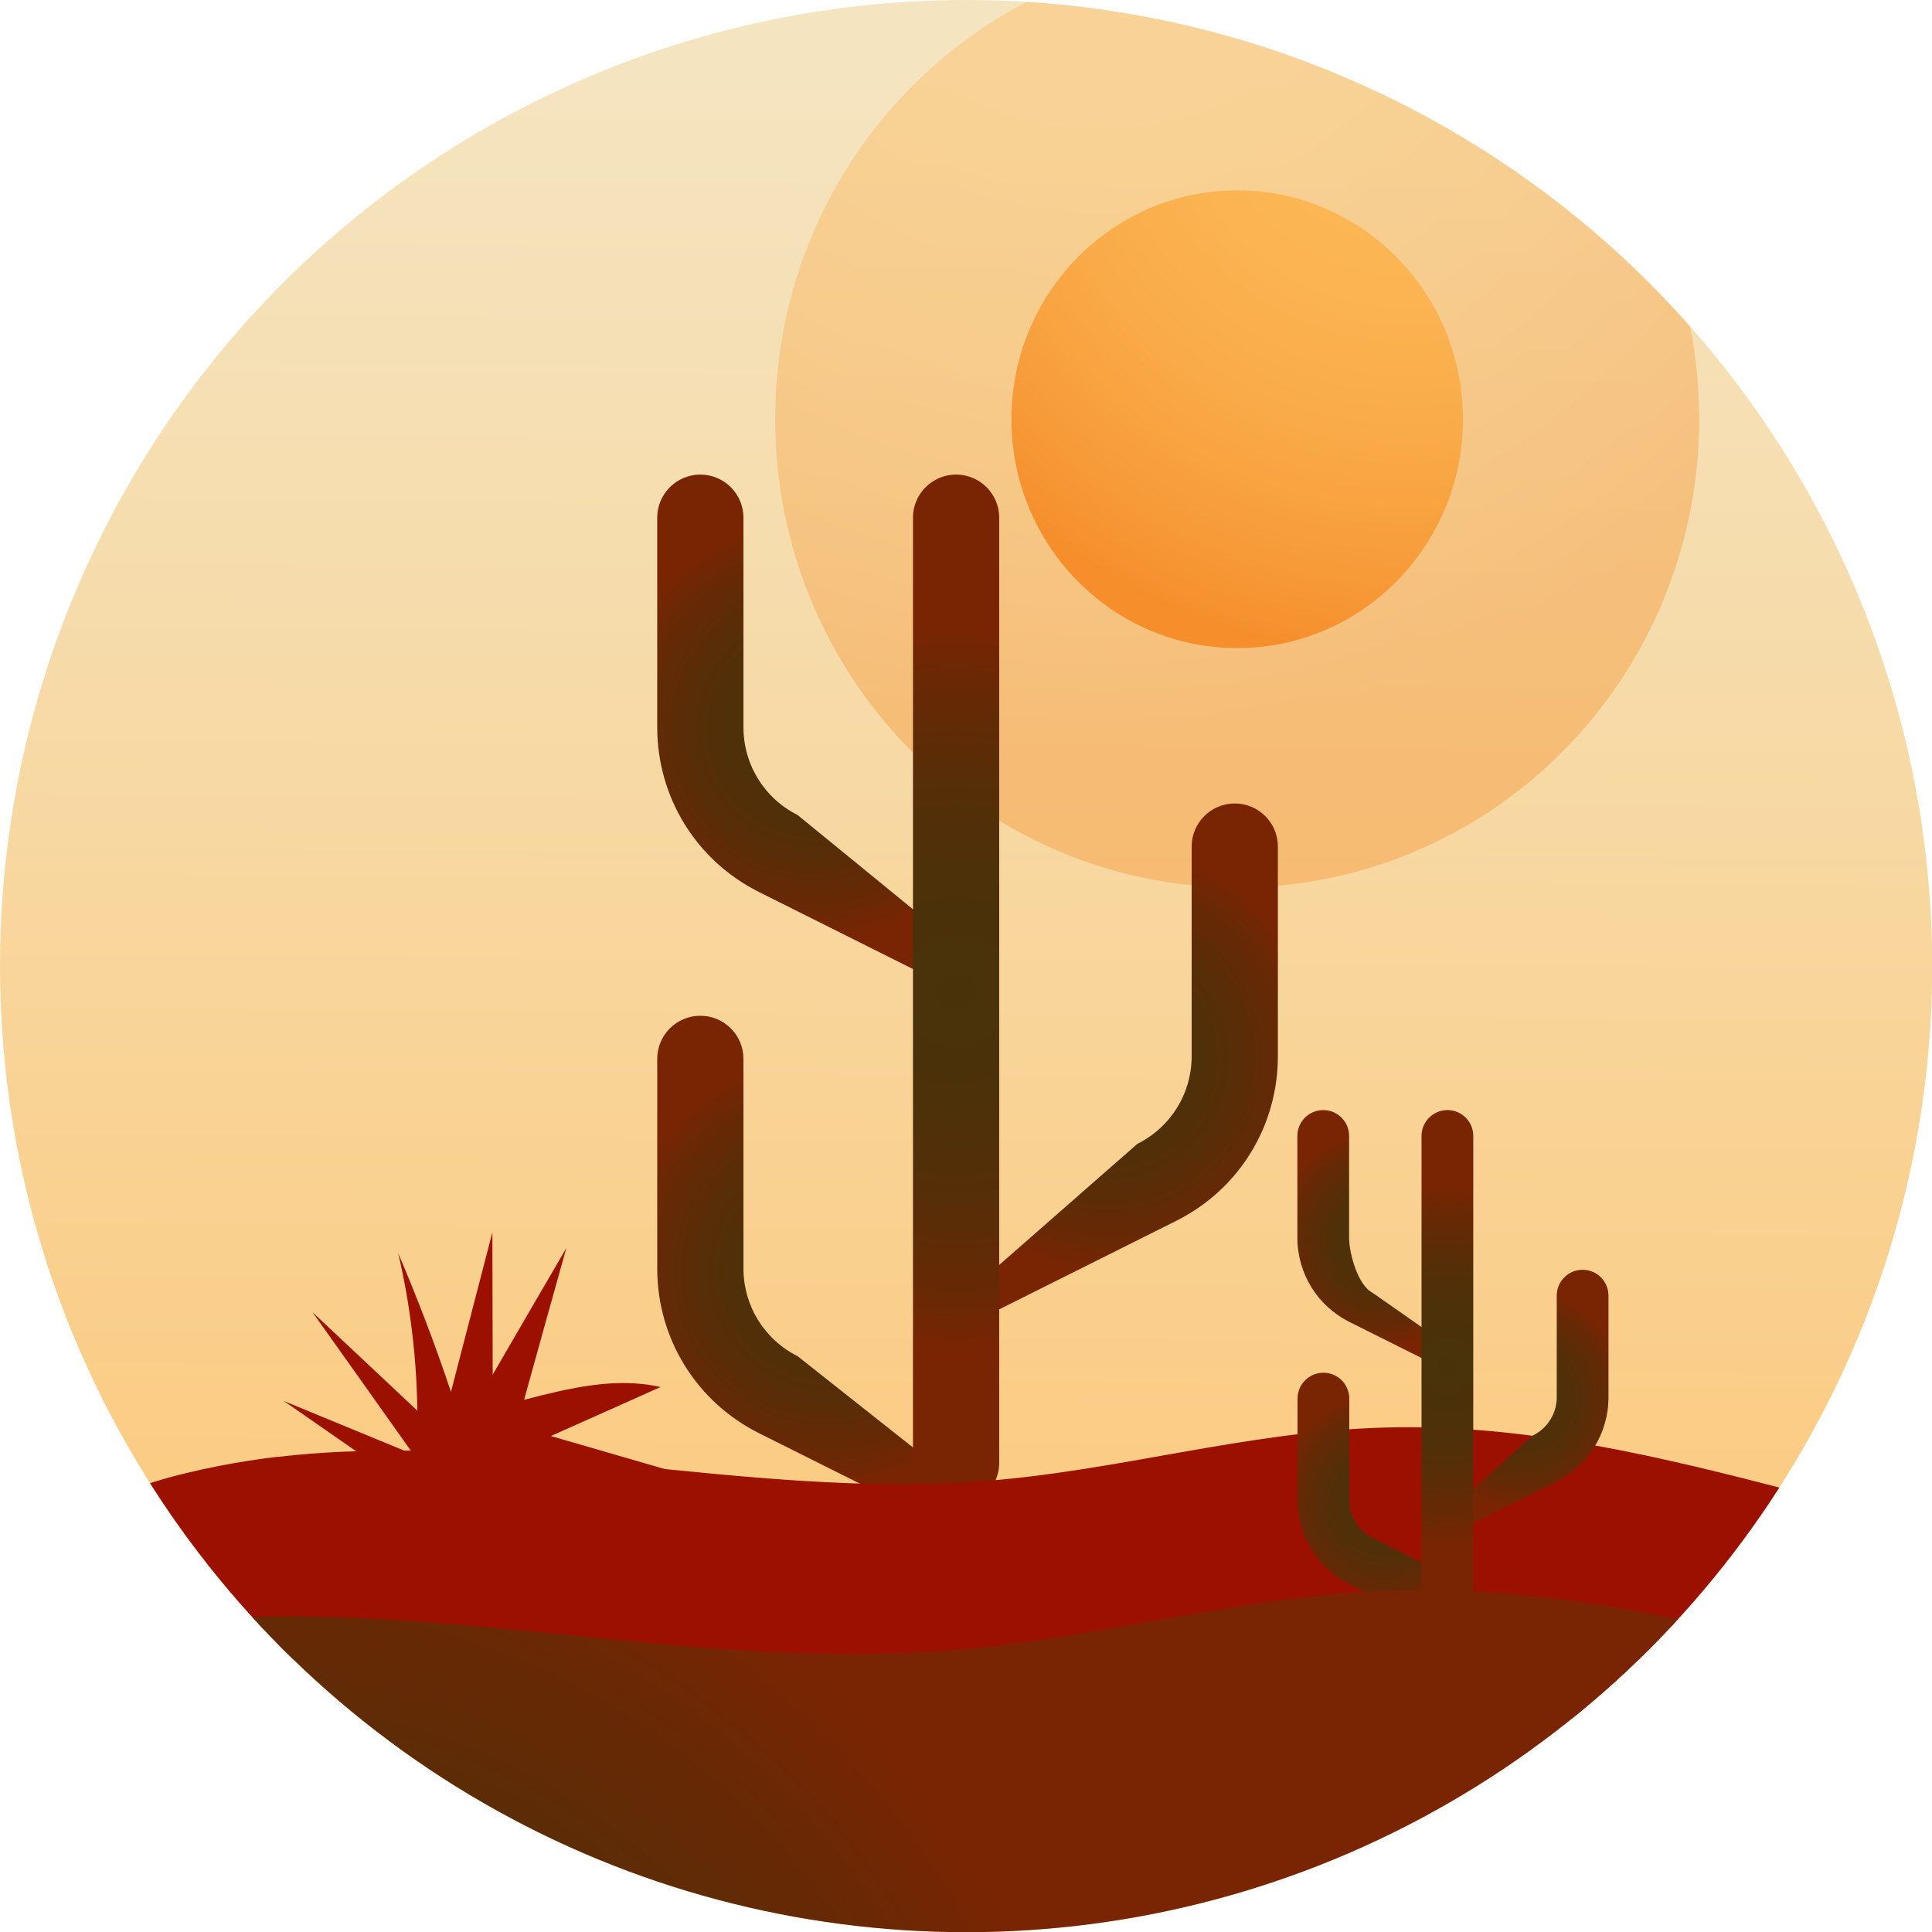 <?xml version="1.0" encoding="UTF-8"?> <svg xmlns="http://www.w3.org/2000/svg" xmlns:xlink="http://www.w3.org/1999/xlink" id="Camada_2" data-name="Camada 2" viewBox="0 0 112.03 112.03"><defs><style> .cls-1 { fill: url(#Degradado_sin_nombre_49-2); } .cls-1, .cls-2, .cls-3, .cls-4, .cls-5, .cls-6, .cls-7, .cls-8, .cls-9, .cls-10, .cls-11 { stroke-width: 0px; } .cls-2 { fill: url(#Degradado_sin_nombre_49-7); } .cls-3 { fill: #9c1000; } .cls-12 { stroke: url(#Degradado_sin_nombre_49-6); } .cls-12, .cls-13, .cls-14 { stroke-linecap: round; stroke-linejoin: round; } .cls-12, .cls-13, .cls-14, .cls-6 { fill: none; } .cls-12, .cls-14 { stroke-width: 3px; } .cls-13 { stroke: url(#Degradado_sin_nombre_49-4); stroke-width: 5px; } .cls-14 { stroke: url(#Gradiente_sem_nome_7); } .cls-4 { fill: url(#Degradado_sin_nombre_49); } .cls-5 { fill: url(#Degradado_sin_nombre_10-2); } .cls-7 { fill: url(#Degradado_sin_nombre_49-3); } .cls-15 { clip-path: url(#clippath); } .cls-8 { fill: url(#Degradado_sin_nombre_11); opacity: .83; } .cls-9 { fill: url(#Degradado_sin_nombre_49-5); } .cls-10 { fill: url(#Degradado_sin_nombre_49-8); } .cls-11 { fill: url(#Degradado_sin_nombre_10); opacity: .38; } </style><clipPath id="clippath"><circle class="cls-6" cx="56.02" cy="56.02" r="56.02"></circle></clipPath><linearGradient id="Degradado_sin_nombre_11" data-name="Degradado sin nombre 11" x1="55.37" y1="143.22" x2="56.51" y2="-10.5" gradientUnits="userSpaceOnUse"><stop offset=".31" stop-color="#fcbe62"></stop><stop offset=".68" stop-color="#f5d498"></stop><stop offset=".9" stop-color="#f3dfb3"></stop></linearGradient><radialGradient id="Degradado_sin_nombre_10" data-name="Degradado sin nombre 10" cx="63.74" cy="-10.02" fx="63.74" fy="-10.02" r="52.61" gradientUnits="userSpaceOnUse"><stop offset="0" stop-color="#fdb957"></stop><stop offset=".33" stop-color="#fcb553"></stop><stop offset=".61" stop-color="#faab49"></stop><stop offset=".86" stop-color="#f79a38"></stop><stop offset="1" stop-color="#f58e2b"></stop></radialGradient><radialGradient id="Degradado_sin_nombre_10-2" data-name="Degradado sin nombre 10" cx="81.51" cy="4.2" fx="81.51" fy="4.2" r="34.25" xlink:href="#Degradado_sin_nombre_10"></radialGradient><radialGradient id="Degradado_sin_nombre_49" data-name="Degradado sin nombre 49" cx="47.19" cy="42.33" fx="47.19" fy="42.33" r="12.28" gradientUnits="userSpaceOnUse"><stop offset="0" stop-color="#49320a"></stop><stop offset=".31" stop-color="#4c3109"></stop><stop offset=".57" stop-color="#562e08"></stop><stop offset=".82" stop-color="#672905"></stop><stop offset=".99" stop-color="#792503"></stop></radialGradient><radialGradient id="Degradado_sin_nombre_49-2" data-name="Degradado sin nombre 49" cx="48.03" cy="73.7" fx="48.03" fy="73.7" r="12.6" xlink:href="#Degradado_sin_nombre_49"></radialGradient><radialGradient id="Degradado_sin_nombre_49-3" data-name="Degradado sin nombre 49" cx="64.24" cy="61.39" fx="64.24" fy="61.39" r="12.58" xlink:href="#Degradado_sin_nombre_49"></radialGradient><radialGradient id="Degradado_sin_nombre_49-4" data-name="Degradado sin nombre 49" cx="55.44" cy="57.42" fx="55.44" fy="57.42" r="21.22" xlink:href="#Degradado_sin_nombre_49"></radialGradient><radialGradient id="Degradado_sin_nombre_49-5" data-name="Degradado sin nombre 49" cx="80.08" cy="71.85" fx="80.08" fy="71.85" r="6.3" xlink:href="#Degradado_sin_nombre_49"></radialGradient><radialGradient id="Degradado_sin_nombre_49-6" data-name="Degradado sin nombre 49" cx="80.33" cy="87.07" fx="80.33" fy="87.07" r="6.4" xlink:href="#Degradado_sin_nombre_49"></radialGradient><radialGradient id="Degradado_sin_nombre_49-7" data-name="Degradado sin nombre 49" cx="88.17" cy="81.1" fx="88.17" fy="81.1" r="6.4" xlink:href="#Degradado_sin_nombre_49"></radialGradient><radialGradient id="Gradiente_sem_nome_7" data-name="Gradiente sem nome 7" cx="83.93" cy="79.17" fx="83.93" fy="79.17" r="10.52" gradientUnits="userSpaceOnUse"><stop offset="0" stop-color="#49320a"></stop><stop offset=".31" stop-color="#4c3109"></stop><stop offset=".57" stop-color="#562e08"></stop><stop offset=".82" stop-color="#672905"></stop><stop offset=".99" stop-color="#792503"></stop></radialGradient><radialGradient id="Degradado_sin_nombre_49-8" data-name="Degradado sin nombre 49" cx="14" cy="134.77" fx="14" fy="134.77" r="50.7" xlink:href="#Degradado_sin_nombre_49"></radialGradient></defs><g id="OBJECTS"><g class="cls-15"><circle class="cls-8" cx="56.02" cy="56.02" r="56.02"></circle><path class="cls-11" d="m71.74-2.86c14.8,0,26.79,12.16,26.79,27.16s-12,27.16-26.79,27.16-26.79-12.16-26.79-27.16S56.94-2.86,71.74-2.86Z"></path><ellipse class="cls-5" cx="71.74" cy="24.31" rx="13.09" ry="13.27"></ellipse><g><path class="cls-4" d="m55.44,57.14c-.38,0-.76-.08-1.12-.26l-10.3-5.15c-3.64-1.82-5.91-5.49-5.91-9.56v-12.15c0-1.38,1.12-2.5,2.5-2.5s2.5,1.12,2.5,2.5v12.15c0,2.17,1.21,4.12,3.14,5.09l9.18,7.5c1.23.62.85-.23.24,1.01-.44.88.68,1.38-.24,1.38Z"></path><path class="cls-1" d="m55.44,88.52c-.38,0-.76-.08-1.12-.26l-10.3-5.15c-3.64-1.82-5.91-5.49-5.91-9.56v-12.15c0-1.38,1.12-2.5,2.5-2.5s2.5,1.12,2.5,2.5v12.15c0,2.17,1.21,4.12,3.14,5.09l10.3,8.15c1.23.62,1.74-.88,1.12.35-.44.88-1.32,1.38-2.24,1.38Z"></path><path class="cls-7" d="m56.77,76.21c-.92,0-1.8-.51-2.24-1.38-.62-1.24.88.26,2.12-.35l9.3-8.15c1.94-.97,3.15-2.92,3.15-5.09v-12.15c0-1.38,1.12-2.5,2.5-2.5s2.5,1.12,2.5,2.5v12.15c0,4.07-2.26,7.74-5.91,9.56l-10.3,5.15c-.36.18-.74.26-1.12.26Z"></path><line class="cls-13" x1="55.44" y1="30.02" x2="55.44" y2="84.82"></line></g><path class="cls-3" d="m16.12,84.48c6.69-.78,13.64-.17,20.37.5,6.73.67,13.59,1.42,20.37.92,7.96-.59,15.33-2.88,23.36-3.12,8.34-.24,16.29,1.75,23.82,3.7,4.02,1.04,8.55,2.44,9.19,4.82.84,3.17-5.63,5.35-11.19,6.45-16.16,3.19-33.49,4.91-50.62,4.1-9.58-.45-19.06-1.72-27.85-3.84-4.42-1.07-8.69-2.35-12.64-3.86-2.87-1.1-7.66-2.93-6.88-5.17.89-2.56,7.99-4.03,12.07-4.51Z"></path><g><path class="cls-9" d="m83.93,79.32c-.23,0-.45-.05-.67-.16l-5-2.5c-1.87-.93-3.03-2.81-3.03-4.9v-5.89c0-.83.67-1.5,1.5-1.5s1.5.67,1.5,1.5v5.89c0,.94.52,2.79,1.37,3.21l5,3.5c.74.37.04-.73-.33.01-.26.53.21.83-.34.83Z"></path><path class="cls-12" d="m76.74,81.1v5.89c0,1.5.85,2.88,2.2,3.55l5,2.5"></path><path class="cls-2" d="m84.57,88.57c-.55,0-1.08-.3-1.34-.83-.37-.74-.07.36.67-.01l5-4.5c.84-.42,1.37-1.27,1.37-2.21v-5.89c0-.83.67-1.5,1.5-1.5s1.5.67,1.5,1.5v5.89c0,2.09-1.16,3.96-3.03,4.9l-5,2.5c-.22.11-.44.16-.67.16Z"></path><line class="cls-14" x1="83.93" y1="65.87" x2="83.93" y2="92.47"></line></g><path class="cls-10" d="m8.95,94.14c7.52-.87,15.33-.19,22.89.56,7.56.76,15.27,1.6,22.88,1.03,8.95-.67,17.22-3.24,26.24-3.5,9.37-.27,18.3,1.97,26.77,4.16,4.52,1.17,9.61,2.74,10.32,5.42.95,3.56-6.32,6.01-12.57,7.24-18.15,3.59-37.62,5.51-56.87,4.61-10.76-.51-21.41-1.93-31.29-4.31-4.96-1.2-9.76-2.63-14.2-4.33-3.22-1.23-8.6-3.3-7.73-5.81,1-2.88,8.98-4.53,13.57-5.06Z"></path><path class="cls-3" d="m18.17,86.22c1.64-.13,3.27-.25,4.91-.38-2.21-1.53-4.41-3.07-6.62-4.6,2.51,1.03,5.02,2.07,7.52,3.1-1.95-2.75-3.9-5.5-5.86-8.25,2.03,1.9,4.05,3.81,6.08,5.71-.04-3.07-.41-6.14-1.11-9.13,1.13,2.64,2.15,5.32,3.06,8.04.8-3.08,1.6-6.17,2.4-9.25,0,2.75.02,5.5.02,8.25,1.42-2.45,2.84-4.89,4.27-7.34-.82,2.93-1.64,5.86-2.45,8.8,2.59-.67,5.31-1.34,7.91-.74-2.12.95-4.24,1.9-6.36,2.84,2.29.66,4.57,1.33,6.86,1.99-2.81.69-5.73.75-8.62.81,1.74.54,3.41,1.31,4.94,2.3-1.16-.15-2.31-.3-3.47-.46-1.16-.15-2.31-.3-3.47-.46-.37-.05-.72-.15-1.08-.23-.5-.12-1.03-.14-1.55-.2-1.16-.13-2.32-.25-3.47-.38-1.16-.13-2.32-.25-3.47-.38-.14-.02-.29-.03-.43-.05Z"></path></g></g></svg> 